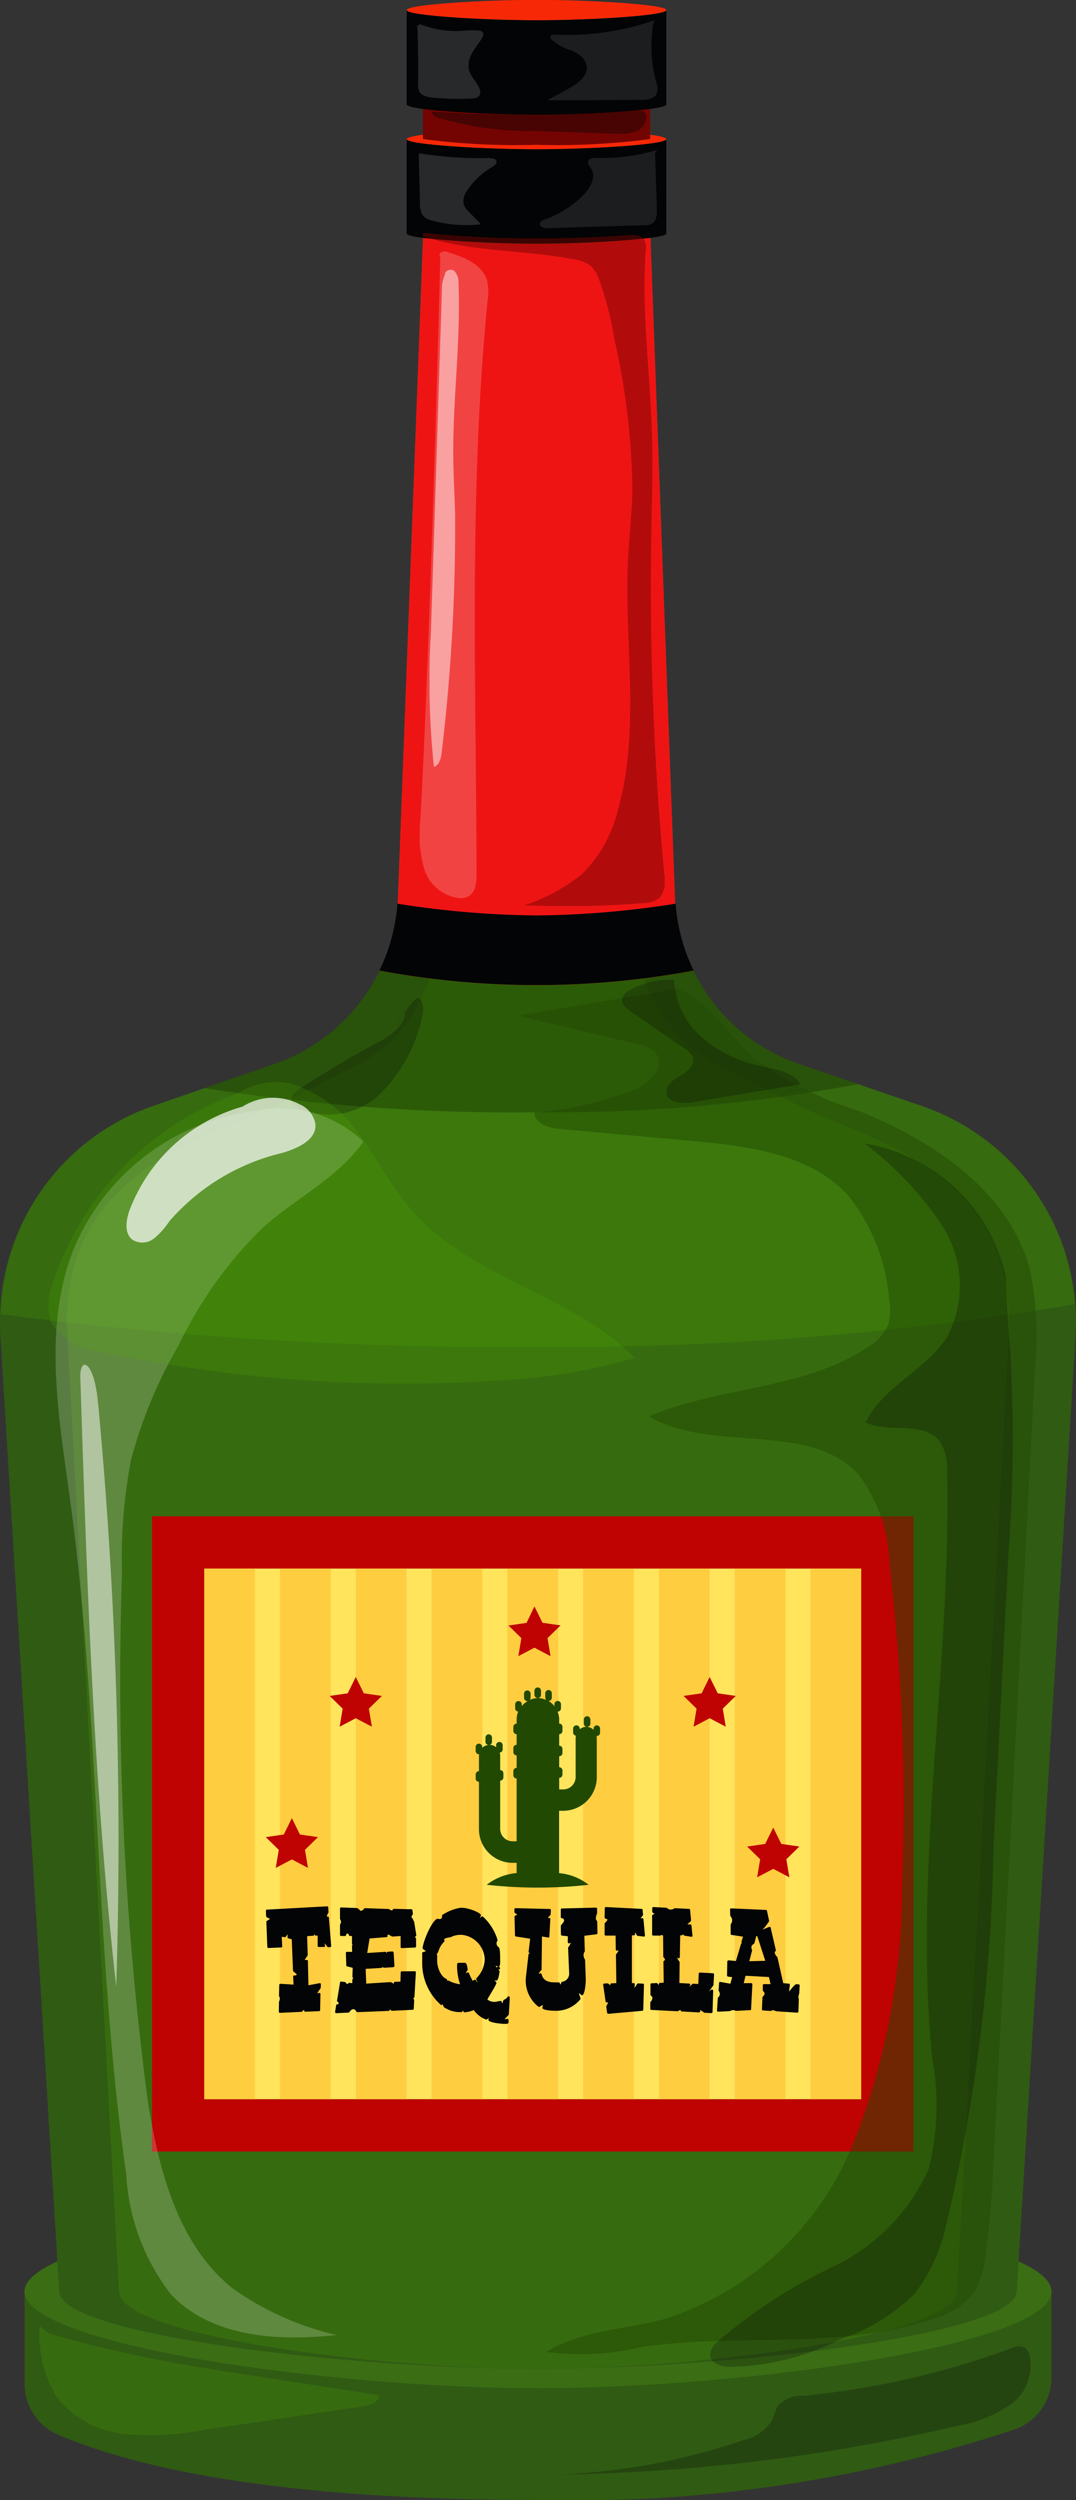 <svg xmlns="http://www.w3.org/2000/svg" xmlns:xlink="http://www.w3.org/1999/xlink" width="35.764" height="83.044" viewBox="0 0 35.764 83.044">
  <rect x="0" y="0" width="35.764" height="83.044" fill="#333333" stroke="none"/>
  <defs>
    <clipPath id="clip-path">
      <rect id="Rectangle_1181" data-name="Rectangle 1181" width="35.699" height="8.726" transform="translate(204.028 54.719)" fill="none"/>
    </clipPath>
    <clipPath id="clip-path-2">
      <rect id="Rectangle_1182" data-name="Rectangle 1182" width="21.733" height="4.713" transform="translate(210.795 50.944)" fill="none"/>
    </clipPath>
    <clipPath id="clip-path-3">
      <rect id="Rectangle_1185" data-name="Rectangle 1185" width="1.688" height="17.63" transform="translate(210.786 70.807)" fill="none"/>
    </clipPath>
    <clipPath id="clip-path-4">
      <rect id="Rectangle_1187" data-name="Rectangle 1187" width="1.688" height="17.63" transform="translate(213.305 70.807)" fill="none"/>
    </clipPath>
    <clipPath id="clip-path-5">
      <rect id="Rectangle_1189" data-name="Rectangle 1189" width="1.688" height="17.63" transform="translate(215.824 70.807)" fill="none"/>
    </clipPath>
    <clipPath id="clip-path-6">
      <rect id="Rectangle_1191" data-name="Rectangle 1191" width="1.687" height="17.63" transform="translate(218.343 70.807)" fill="none"/>
    </clipPath>
    <clipPath id="clip-path-7">
      <rect id="Rectangle_1193" data-name="Rectangle 1193" width="1.687" height="17.63" transform="translate(220.862 70.807)" fill="none"/>
    </clipPath>
    <clipPath id="clip-path-8">
      <rect id="Rectangle_1195" data-name="Rectangle 1195" width="1.687" height="17.63" transform="translate(223.381 70.807)" fill="none"/>
    </clipPath>
    <clipPath id="clip-path-9">
      <rect id="Rectangle_1197" data-name="Rectangle 1197" width="1.687" height="17.63" transform="translate(225.9 70.807)" fill="none"/>
    </clipPath>
    <clipPath id="clip-path-10">
      <rect id="Rectangle_1199" data-name="Rectangle 1199" width="1.687" height="17.63" transform="translate(228.419 70.807)" fill="none"/>
    </clipPath>
    <clipPath id="clip-path-11">
      <rect id="Rectangle_1201" data-name="Rectangle 1201" width="1.687" height="17.63" transform="translate(230.938 70.807)" fill="none"/>
    </clipPath>
    <clipPath id="clip-path-12">
      <rect id="Rectangle_1202" data-name="Rectangle 1202" width="7.172" height="0.771" transform="translate(218.311 22.38)" fill="none"/>
    </clipPath>
    <clipPath id="clip-path-13">
      <rect id="Rectangle_1203" data-name="Rectangle 1203" width="2.677" height="6.675" transform="translate(217.824 19.506)" fill="none"/>
    </clipPath>
    <clipPath id="clip-path-14">
      <rect id="Rectangle_1204" data-name="Rectangle 1204" width="3.909" height="6.905" transform="translate(221.944 19.379)" fill="none"/>
    </clipPath>
    <clipPath id="clip-path-15">
      <rect id="Rectangle_1205" data-name="Rectangle 1205" width="2.278" height="21.482" transform="translate(217.95 27.057)" fill="none"/>
    </clipPath>
    <clipPath id="clip-path-16">
      <rect id="Rectangle_1206" data-name="Rectangle 1206" width="0.976" height="16.518" transform="translate(218.276 27.664)" fill="none"/>
    </clipPath>
    <clipPath id="clip-path-17">
      <rect id="Rectangle_1207" data-name="Rectangle 1207" width="8.055" height="22.362" transform="translate(218.037 26.44)" fill="none"/>
    </clipPath>
    <clipPath id="clip-path-18">
      <rect id="Rectangle_1210" data-name="Rectangle 1210" width="4.389" height="3.89" transform="translate(213.679 51.848)" fill="none"/>
    </clipPath>
    <clipPath id="clip-path-19">
      <rect id="Rectangle_1208" data-name="Rectangle 1208" width="0.319" height="0.586" transform="translate(217.152 52.288)" fill="none"/>
    </clipPath>
    <clipPath id="clip-path-21">
      <rect id="Rectangle_1211" data-name="Rectangle 1211" width="10.233" height="40.821" transform="translate(205.842 55.527)" fill="none"/>
    </clipPath>
    <clipPath id="clip-path-22">
      <rect id="Rectangle_1212" data-name="Rectangle 1212" width="19.494" height="10.019" transform="translate(205.604 54.646)" fill="none"/>
    </clipPath>
    <clipPath id="clip-path-23">
      <rect id="Rectangle_1213" data-name="Rectangle 1213" width="17.251" height="45.383" transform="translate(221.195 51.546)" fill="none"/>
    </clipPath>
    <clipPath id="clip-path-24">
      <rect id="Rectangle_1217" data-name="Rectangle 1217" width="15.813" height="49.66" transform="translate(222.457 51.241)" fill="none"/>
    </clipPath>
    <clipPath id="clip-path-25">
      <rect id="Rectangle_1214" data-name="Rectangle 1214" width="5.931" height="4.103" transform="translate(224.673 51.241)" fill="none"/>
    </clipPath>
    <clipPath id="clip-path-26">
      <rect id="Rectangle_1215" data-name="Rectangle 1215" width="10.059" height="40.644" transform="translate(227.598 56.69)" fill="none"/>
    </clipPath>
    <clipPath id="clip-path-27">
      <rect id="Rectangle_1216" data-name="Rectangle 1216" width="15.813" height="4.386" transform="translate(222.457 96.516)" fill="none"/>
    </clipPath>
    <clipPath id="clip-path-28">
      <rect id="Rectangle_1218" data-name="Rectangle 1218" width="6.279" height="4.816" transform="translate(208.204 55.168)" fill="none"/>
    </clipPath>
    <clipPath id="clip-path-29">
      <rect id="Rectangle_1219" data-name="Rectangle 1219" width="1.298" height="20.661" transform="translate(206.666 64.038)" fill="none"/>
    </clipPath>
  </defs>
  <g id="_4" data-name="4" transform="translate(-203.999 -18.704)">
    <path id="Tracé_7236" data-name="Tracé 7236" d="M204.814,94.826v3.052a1.845,1.845,0,0,0,1.121,1.705c3.816,1.61,9.7,2.165,15.947,2.165a46.424,46.424,0,0,0,15.874-2.355,1.833,1.833,0,0,0,1.193-1.733V94.826Z" fill="#305b13"/>
    <path id="Tracé_7237" data-name="Tracé 7237" d="M221.832,18.7c-1.744,0-4.315.151-4.315.338s2.571.338,4.315.338,4.315-.151,4.315-.338-2.571-.338-4.315-.338" fill="#f72806"/>
    <path id="Tracé_7238" data-name="Tracé 7238" d="M221.881,91.618c-6.9,0-17.068,1.436-17.068,3.208s10.17,3.208,17.068,3.208,17.068-1.436,17.068-3.208-10.169-3.208-17.068-3.208" fill="#3b6d14"/>
    <path id="Tracé_7239" data-name="Tracé 7239" d="M239.749,63.076a7.573,7.573,0,0,0-5.106-7.632l-4.1-1.4a6.087,6.087,0,0,1-4.111-5.533l-.918-24.746a17.556,17.556,0,0,1-3.681.337,17.407,17.407,0,0,1-3.668-.337l-.939,24.761a6.088,6.088,0,0,1-4.1,5.523l-4.028,1.39a7.573,7.573,0,0,0-5.088,7.626l1.959,31.759h.009l0,.006c0,1.414,9.473,2.559,15.9,2.559s15.9-1.145,15.9-2.559l0-.006h.015Z" fill="#305b13"/>
    <path id="Tracé_7240" data-name="Tracé 7240" d="M221.832,22.989c-1.744,0-4.315.151-4.315.337s2.571.338,4.315.338,4.315-.151,4.315-.338-2.571-.337-4.315-.337" fill="#f72806"/>
    <path id="Tracé_7241" data-name="Tracé 7241" d="M221.832,21.74a23.7,23.7,0,0,1-3.775-.191v1.774a23.7,23.7,0,0,0,3.775.191,23.721,23.721,0,0,0,3.776-.191V21.549a23.721,23.721,0,0,1-3.776.191" fill="#740402"/>
    <path id="Tracé_7242" data-name="Tracé 7242" d="M221.832,23.664c-1.744,0-4.315-.151-4.315-.338V26.46c0,.186,2.571.337,4.315.337s4.315-.151,4.315-.337V23.326c0,.187-2.571.338-4.315.338" fill="#020405"/>
    <path id="Tracé_7243" data-name="Tracé 7243" d="M221.832,19.379c-1.744,0-4.315-.151-4.315-.337v3.133c0,.186,2.571.338,4.315.338s4.315-.152,4.315-.338V19.042c0,.186-2.571.337-4.315.337" fill="#020405"/>
    <path id="Tracé_7244" data-name="Tracé 7244" d="M237.529,63.076c.26-5.565-4.75-6.528-6.949-7.632l-2.794-1.4c-1.624-.816-2.742-2.717-2.8-5.234l-6.276.015c-.065,2.51-1.171,4.405-2.79,5.224l-2.745,1.39c-2.193,1.11-7.229,2.1-6.938,7.626l1.716,31.759h.008l0,.006c0,1.414,8.3,2.559,13.924,2.559S235.8,96.24,235.8,94.826l0-.006h.013Z" fill="#376b0f"/>
    <path id="Tracé_7245" data-name="Tracé 7245" d="M227.056,50.944a6.059,6.059,0,0,1-.623-2.437l-.813-21.9a34.888,34.888,0,0,1-3.789.195,35.065,35.065,0,0,1-3.773-.193l-.832,21.917a6.034,6.034,0,0,1-.618,2.422,28.492,28.492,0,0,0,10.448,0" fill="#ef1414"/>
    <path id="Tracé_7246" data-name="Tracé 7246" d="M221.832,49.113a31.03,31.03,0,0,1-4.624-.391,6.079,6.079,0,0,1-.6,2.222,28.492,28.492,0,0,0,10.448,0,6.084,6.084,0,0,1-.6-2.221,31.131,31.131,0,0,1-4.622.39" fill="#020405"/>
    <g id="Groupe_4654" data-name="Groupe 4654" opacity="0.2">
      <g id="Groupe_4653" data-name="Groupe 4653">
        <g id="Groupe_4652" data-name="Groupe 4652" clip-path="url(#clip-path)">
          <path id="Tracé_7247" data-name="Tracé 7247" d="M234.643,55.443l-2.115-.724a54.8,54.8,0,0,1-10.7.938,64.673,64.673,0,0,1-11.037-.807l-1.692.585a7.553,7.553,0,0,0-5.074,6.923,127.837,127.837,0,0,0,17.8,1.086,103.232,103.232,0,0,0,17.9-1.417,7.564,7.564,0,0,0-5.084-6.584" fill="#51aa02"/>
        </g>
      </g>
    </g>
    <g id="Groupe_4657" data-name="Groupe 4657" opacity="0.5">
      <g id="Groupe_4656" data-name="Groupe 4656">
        <g id="Groupe_4655" data-name="Groupe 4655" clip-path="url(#clip-path-2)">
          <path id="Tracé_7248" data-name="Tracé 7248" d="M231.515,54.372l-.971-.332a6.081,6.081,0,0,1-3.488-3.1,28.492,28.492,0,0,1-10.448,0h0a6.075,6.075,0,0,1-3.479,3.1l-1.16.4-1.175.4a64.775,64.775,0,0,0,11.037.807,54.882,54.882,0,0,0,10.7-.938Z" fill="#224c01"/>
        </g>
      </g>
    </g>
    <rect id="Rectangle_1183" data-name="Rectangle 1183" width="21.839" height="17.63" transform="translate(210.786 70.807)" fill="#ffe45c"/>
    <path id="Tracé_7249" data-name="Tracé 7249" d="M209.051,90.172h25.31v-21.1h-25.31Zm23.574-1.735H210.786V70.807h21.839Z" fill="#bf0202"/>
    <g id="Groupe_4660" data-name="Groupe 4660" opacity="0.5">
      <g id="Groupe_4659" data-name="Groupe 4659">
        <g id="Groupe_4658" data-name="Groupe 4658" clip-path="url(#clip-path-3)">
          <rect id="Rectangle_1184" data-name="Rectangle 1184" width="1.687" height="17.63" transform="translate(210.787 70.807)" fill="#ffb624"/>
        </g>
      </g>
    </g>
    <g id="Groupe_4663" data-name="Groupe 4663" opacity="0.5">
      <g id="Groupe_4662" data-name="Groupe 4662">
        <g id="Groupe_4661" data-name="Groupe 4661" clip-path="url(#clip-path-4)">
          <rect id="Rectangle_1186" data-name="Rectangle 1186" width="1.687" height="17.63" transform="translate(213.306 70.807)" fill="#ffb624"/>
        </g>
      </g>
    </g>
    <g id="Groupe_4666" data-name="Groupe 4666" opacity="0.5">
      <g id="Groupe_4665" data-name="Groupe 4665">
        <g id="Groupe_4664" data-name="Groupe 4664" clip-path="url(#clip-path-5)">
          <rect id="Rectangle_1188" data-name="Rectangle 1188" width="1.687" height="17.63" transform="translate(215.825 70.807)" fill="#ffb624"/>
        </g>
      </g>
    </g>
    <g id="Groupe_4669" data-name="Groupe 4669" opacity="0.5">
      <g id="Groupe_4668" data-name="Groupe 4668">
        <g id="Groupe_4667" data-name="Groupe 4667" clip-path="url(#clip-path-6)">
          <rect id="Rectangle_1190" data-name="Rectangle 1190" width="1.687" height="17.63" transform="translate(218.343 70.807)" fill="#ffb624"/>
        </g>
      </g>
    </g>
    <g id="Groupe_4672" data-name="Groupe 4672" opacity="0.5">
      <g id="Groupe_4671" data-name="Groupe 4671">
        <g id="Groupe_4670" data-name="Groupe 4670" clip-path="url(#clip-path-7)">
          <rect id="Rectangle_1192" data-name="Rectangle 1192" width="1.687" height="17.63" transform="translate(220.862 70.807)" fill="#ffb624"/>
        </g>
      </g>
    </g>
    <g id="Groupe_4675" data-name="Groupe 4675" opacity="0.5">
      <g id="Groupe_4674" data-name="Groupe 4674">
        <g id="Groupe_4673" data-name="Groupe 4673" clip-path="url(#clip-path-8)">
          <rect id="Rectangle_1194" data-name="Rectangle 1194" width="1.687" height="17.63" transform="translate(223.381 70.807)" fill="#ffb624"/>
        </g>
      </g>
    </g>
    <g id="Groupe_4678" data-name="Groupe 4678" opacity="0.5">
      <g id="Groupe_4677" data-name="Groupe 4677">
        <g id="Groupe_4676" data-name="Groupe 4676" clip-path="url(#clip-path-9)">
          <rect id="Rectangle_1196" data-name="Rectangle 1196" width="1.687" height="17.63" transform="translate(225.9 70.807)" fill="#ffb624"/>
        </g>
      </g>
    </g>
    <g id="Groupe_4681" data-name="Groupe 4681" opacity="0.5">
      <g id="Groupe_4680" data-name="Groupe 4680">
        <g id="Groupe_4679" data-name="Groupe 4679" clip-path="url(#clip-path-10)">
          <rect id="Rectangle_1198" data-name="Rectangle 1198" width="1.687" height="17.63" transform="translate(228.419 70.807)" fill="#ffb624"/>
        </g>
      </g>
    </g>
    <g id="Groupe_4684" data-name="Groupe 4684" opacity="0.5">
      <g id="Groupe_4683" data-name="Groupe 4683">
        <g id="Groupe_4682" data-name="Groupe 4682" clip-path="url(#clip-path-11)">
          <rect id="Rectangle_1200" data-name="Rectangle 1200" width="1.687" height="17.63" transform="translate(230.938 70.807)" fill="#ffb624"/>
        </g>
      </g>
    </g>
    <path id="Tracé_7250" data-name="Tracé 7250" d="M214.867,82.028c.027,0,.042.014.042.037l.009.166a.422.422,0,0,0-.06.139h.023a.03.03,0,0,1,.019,0c.018,0,.027.013.031.036l.075.931c0,.032-.015.046-.042.046H214.9c-.033,0-.066-.093-.112-.121,0,.024.015.051.015.079s-.015.037-.042.037l-.163,0a.036.036,0,0,1-.041-.041l0-.338L214.5,83c-.041,0-.036-.024-.051-.042-.027.028,0,.046-.041.046l-.2.014.019.629c0,.019-.07.1-.1.162h.027c.015,0,.024,0,.037,0,.029,0,.042.013.042.041l.018.8.371-.07a.037.037,0,0,1,.042.042l-.005.116c0,.014-.084.111-.112.18.019,0,.037-.014.066-.014s.037.014.037.042l-.01.523a.037.037,0,0,1-.042.041l-.449.018c-.027,0-.04-.013-.04-.041v-.023c-.037.014-.061.069-.093.069l-.708.033a.038.038,0,0,1-.042-.042l.006-.328a.27.27,0,0,0,.027-.1.185.185,0,0,0-.027-.089l.009-.365c0-.028.013-.041.046-.041l.429.027-.013-.263c0-.075.074-.01.11-.065h0a.017.017,0,0,1,.015,0c-.024-.051-.13-.1-.13-.134l-.042-1.045-.111-.028c-.019-.005-.028-.018-.028-.042v-.092l-.009.009v-.005c-.027.051-.06.093-.084.093l-.1-.019.015.315c0,.028-.015.042-.037.042l-.411.018c-.033,0-.047-.014-.047-.041l-.032-.824c0-.051.046-.032.119-.106-.06-.028-.128-.047-.128-.093l-.005-.171c0-.028.014-.041.042-.041Z" fill="#020405"/>
    <path id="Tracé_7251" data-name="Tracé 7251" d="M217.028,82.153c.005,0,.009.009.014.009l.014-.028a.037.037,0,0,1,.036-.023l.574.014a.037.037,0,0,1,.042.033l.014.106c0,.051-.047.088-.047.106a.107.107,0,0,0,.018.047l.02.013a.738.738,0,0,0,.051.107l.073.449c0,.013-.014.037-.023.037l-.023.027.023.023a.044.044,0,0,1,.014.028v.255a.037.037,0,0,1-.042.041l-.429.019a.037.037,0,0,1-.042-.042v-.36l-.259.018c-.052,0-.112-.065-.163-.065h-.013v.042c0,.028-.014.041-.037.041l-.56.046-.079.482.6-.038c.028,0,.042.015.042.047l.014-.028a.035.035,0,0,1,.032-.023l.144-.009c.018,0,.046.013.046.037l.028.439c0,.019-.019.047-.037.047l-.3.018a.124.124,0,0,1-.061-.023l-.009.009a.024.024,0,0,1-.027.019l-.523.032.019.49.818-.051c.024.019.07.037.1.06l0-.009a.03.03,0,0,1,0-.018c0-.024.013-.037.042-.042l.176-.005.009-.3a.037.037,0,0,1,.042-.042l.42-.005c.028,0,.042.015.042.047l-.046.809a.411.411,0,0,0-.038.065l.015.009a.053.053,0,0,1,.014.033l-.014.277c0,.028-.015.042-.037.042l-.685.033a.041.041,0,0,1-.033-.015l-.036-.032-.01.028a.036.036,0,0,1-.036.023l-1.032.041c-.055,0-.061-.1-.134-.1-.1,0-.126.115-.166.115l-.4.019c-.028,0-.046-.014-.046-.042l.036-.217a.038.038,0,0,1,.041-.037.031.031,0,0,1,.02.005c.013-.005.018-.024.018-.051s-.051-.038-.051-.07l.1-.606a.034.034,0,0,1,.037-.032l.12.014c.037,0,.037.064.088.064.028,0,.028-.036.069-.036l.092.013.005-.125a.047.047,0,0,1,.024-.036l.013-.01c-.018-.018-.037-.009-.037-.041l.01-.3-.181-.046a.037.037,0,0,1-.032-.042l-.014-.4a.038.038,0,0,1,.042-.042l.166,0-.005-.19a.042.042,0,0,1,.033-.041c-.024,0-.033-.014-.033-.046l0-.25h-.06c-.066,0-.028-.079-.093-.079-.019,0-.028,0-.032.019v0c-.023.051-.014.06-.051.06l-.12,0c-.028,0-.042-.013-.042-.041v-.342a.133.133,0,0,0,.033-.088.131.131,0,0,0-.033-.088l0-.347c0-.028.013-.042.041-.042l.522.019a.274.274,0,0,1,.112.092H216c.024,0,.046-.018.079-.041l.009-.01a.044.044,0,0,1,.046-.036l.782.027c.014,0,.023.009.036.023h.006a.19.19,0,0,0,.069.028" fill="#020405"/>
    <path id="Tracé_7252" data-name="Tracé 7252" d="M220.623,84.082a.042.042,0,0,1-.042.042.036.036,0,0,1-.022,0,.176.176,0,0,1,.046.06c-.013.088-.042.31-.106.31a.419.419,0,0,1-.07-.009c.032.027.07.065.07.083v.018c-.07.162-.3.514-.3.537a.373.373,0,0,0,.24.079.353.353,0,0,0,.088-.014l.111-.019c.037,0,.037.051.061.079.013-.023.013-.064.027-.088l.024-.032c.1-.024.115-.111.148-.111a.046.046,0,0,1,.046.042l-.033.569-.148.157a.408.408,0,0,1,.106-.019c.019,0,.033.019.033.046v.074c0,.051-.093.047-.148.047.014,0-.523-.024-.523-.139l.015-.065c-.024.023-.061.06-.075.06s-.014,0-.018,0a.889.889,0,0,1-.408-.315.97.97,0,0,1-.3.074.048.048,0,0,1-.036-.019l-.037-.046V85.5c0,.027-.013.041-.042.041H219.3a.891.891,0,0,1-.481-.125h0c-.1-.042-.079-.087-.106-.134l-.011.009a.041.041,0,0,1-.031.014.032.032,0,0,1-.024-.009,1.848,1.848,0,0,1-.615-1.346c0-.042,0-.1,0-.153v-.212a.038.038,0,0,1,.023-.038l.019,0a.528.528,0,0,0,.088-.037c-.051-.019-.117-.06-.117-.107.066-.37.362-.962.5-.962.02,0,.042.01.071.01a.08.08,0,0,0,.077-.07v-.042a.037.037,0,0,1,.024-.036l.033-.019h0l.065-.037a1.48,1.48,0,0,1,.49-.171h.046c.213,0,.634.162.634.25a.808.808,0,0,1-.041.092l.059-.046a.034.034,0,0,1,.023-.009.058.058,0,0,1,.028.009,1.736,1.736,0,0,1,.477.754v.019c.005,0,.005.009.005.018s-.033.041-.033.092a.16.16,0,0,0,.075.135c.045.032.045.3.045.416,0,.07.01.222-.051.222a.04.04,0,0,1,.037.041Zm-1.767.4a.039.039,0,0,1-.005.023l.005,0a.044.044,0,0,1,.028-.014c.009,0,.014,0,.018,0a1.094,1.094,0,0,0,.389.125,1.926,1.926,0,0,1-.1-.578v-.051c0-.037.005-.083.047-.083l.222,0c.045,0,.083.153.083.227,0,.019-.047.074-.065.12a.239.239,0,0,1,.074-.028.038.038,0,0,1,.032.028v-.009a1.51,1.51,0,0,0,.13.263l.047-.032a.072.072,0,0,1,.027-.009c.037,0,.046.06.084.111-.014-.032-.014-.056-.029-.088h0l-.014-.042,0-.009a.034.034,0,0,1,.013-.028l.033-.036a.918.918,0,0,0,.236-.579.85.85,0,0,0-.764-.819h-.036a.73.73,0,0,0-.315.07l-.027.014a.5.5,0,0,0-.209.055l.014.056a.033.033,0,0,1-.009.027l-.014.019a.685.685,0,0,0-.162.259l-.042.1-.041.06.009,0a.047.047,0,0,1,.019.033c0,.018-.005.032-.005.051v.12c0,.24.139.546.31.6a.037.037,0,0,1,.018.033m1.679-.389-.009-.014a.032.032,0,0,1-.005-.018.05.05,0,0,1,.029-.041h-.084l0,0Z" fill="#020405"/>
    <path id="Tracé_7253" data-name="Tracé 7253" d="M222.873,83.023,222.679,83a.039.039,0,0,1-.036-.041l-.005-.283c.014-.042.111-.116.111-.185a.068.068,0,0,0-.033-.05l.014,0c-.037-.028-.092,0-.092-.06v-.241a.036.036,0,0,1,.041-.041l1.124-.028a.037.037,0,0,1,.042.041v.153a.181.181,0,0,0-.014.037v0a.391.391,0,0,0-.028.133c0,.051.046.07.046.1l.009.379a.041.041,0,0,1-.036.042l-.4.05.015.519a.2.2,0,0,0-.042.124.282.282,0,0,0,.051.153l.023.652c0,.162-.036.528-.125.528a.044.044,0,0,1-.032-.015l-.065-.06v.019c0,.056.046.115.046.18,0,0,0,.014-.009.014a1.035,1.035,0,0,1-.879.375c-.11,0-.379-.023-.379-.093l.019-.083h-.024c-.033,0-.079.051-.1.051a.035.035,0,0,1-.029-.01,1.1,1.1,0,0,1-.411-.994l.084-.735a.035.035,0,0,1,.018-.033l.037-.023h-.014a.034.034,0,0,1-.037-.037l.051-.434-.472-.074a.037.037,0,0,1-.032-.042l-.015-.616c0-.032.057-.055.093-.064l-.014-.014c-.018-.019-.083-.042-.083-.079V82.13a.037.037,0,0,1,.042-.041l1.128.027c.029,0,.042.014.042.046l-.009.14c0,.013-.014.023-.019.027l-.073.079c.027.018.088-.014.082.051l-.032.569c0,.027-.013.037-.037.037l-.208-.037L222,84.138a.556.556,0,0,0-.1.13l.06-.015a.041.041,0,0,1,.042.033c.041.18.185.268.43.268h.041a.164.164,0,0,0,.046,0c.024,0,.037,0,.051,0s.024.01.037.023l.014.046h.01c.027-.059.018-.059.045-.088a.271.271,0,0,0,.241-.277l-.036-.865a.413.413,0,0,0,.091-.167.1.1,0,0,1-.06.033.042.042,0,0,1-.041-.042Z" fill="#020405"/>
    <path id="Tracé_7254" data-name="Tracé 7254" d="M224.206,84.587a.535.535,0,0,0,.093.069l0,0c-.009,0-.013-.013-.013-.027v0c0-.027.013-.042.037-.042l.162-.009-.014-.953a.461.461,0,0,0,.091-.134.234.234,0,0,1-.059.009c-.027,0-.037-.018-.037-.041L224.46,83l-.323,0c-.028,0-.042-.013-.042-.041v-.352c0-.023.08-.092.1-.139-.037-.027-.1-.027-.1-.074l.005-.3c0-.028.013-.042.046-.042l1.175.06a.034.034,0,0,1,.037.037l.014.157c0,.028-.07.1-.083.121a.581.581,0,0,1,.059-.005c.02,0,.033.009.038.037l.05.536c0,.028-.013.038-.037.038l-.2-.023c-.041,0-.06-.084-.092-.121v.06a.037.037,0,0,1-.041.042l-.065,0v1.586l.061,0c.022,0,.036.015.036.047a.886.886,0,0,0-.009.111c.041-.051.088-.148.119-.148l.159.009c.022,0,.036.014.036.042l-.023.818c0,.028-.013.042-.037.042l-1.119.1a.044.044,0,0,1-.046-.037l-.028-.194c0-.042.055-.106.064-.148,0,0-.036,0-.055,0s-.027-.009-.032-.036l-.079-.546c0-.033.018-.046.042-.046Z" fill="#020405"/>
    <path id="Tracé_7255" data-name="Tracé 7255" d="M226.145,82.075c.052.014.056.06.148.06a.224.224,0,0,0,.13-.046l.477.023a.034.034,0,0,1,.036.037l.033.342a.05.05,0,0,1-.018.037l-.107.1h.092a.023.023,0,0,1,.015,0c.018,0,.027.018.031.042l.033.332c0,.028-.014.038-.037.038L226.737,83l-.045-.051c0,.028-.015.042-.037.042l-.047,0-.013.722a.045.045,0,0,1-.042.041.074.074,0,0,1-.055-.032.6.6,0,0,0,.091.153l-.009.7.324.019c.023,0,.038.009.038.032,0,0-.011.056-.024.065l.009,0,.084-.083a.035.035,0,0,1,.028-.01l.17.01.014-.338c0-.028.014-.042.046-.042l.422.023a.038.038,0,0,1,.042.042l-.02.356-.119.162a.085.085,0,0,0-.024.037v0c.019-.009.061-.055.092-.055a.045.045,0,0,1,.042.046l-.022.694c0,.028-.015.042-.047.042l-.231-.014a.459.459,0,0,0-.144-.088c0,.005.014.024.014.037a.05.05,0,0,1-.051.042l-.564-.032a.04.04,0,0,1-.037-.042v-.009a.222.222,0,0,0-.093.045l-.879-.045c-.023,0-.036-.014-.036-.042l0-.218a.217.217,0,0,0,.069-.129.077.077,0,0,0-.018-.06l-.037-.033a.058.058,0,0,1-.009-.027l0-.334a.037.037,0,0,1,.042-.041l.157-.009c.033,0,.069.046.079.088v-.047c0-.018.014-.046.037-.046l.125-.009-.009-.689c0-.038.032-.028.046-.065v0l.009-.009c-.009-.037-.06-.069-.06-.11L226.039,83a.034.034,0,0,1-.036-.027.214.214,0,0,0-.051.027l-.236,0a.037.037,0,0,1-.042-.042v-.615a.032.032,0,0,1,.027-.037l.061-.037c-.028,0-.084-.033-.084-.065v-.11c0-.029.014-.042.047-.042Z" fill="#020405"/>
    <path id="Tracé_7256" data-name="Tracé 7256" d="M229.787,83.485v.009a.045.045,0,0,1-.037.042v.014c0,.1.093.157.093.185l.189.846.18.015c.029,0,.038.009.038.032,0,.078-.019.162-.024.231.056-.065.194-.245.236-.245l.079.005c.023,0,.037.013.037.041l-.014.268a.334.334,0,0,0-.027.112c0,.023.009.046.013.078l-.013.4c0,.028-.015.042-.047.042l-.7-.047a.184.184,0,0,0-.1-.032.141.141,0,0,0-.07.023l-.258-.018c-.024,0-.038-.015-.038-.042l.018-.393c0-.033.07-.056.07-.125,0-.051-.059-.07-.059-.121l0-.157c0-.023.014-.036.042-.036l.217,0-.055-.236-.778-.042-.06.245h.245c.028,0,.042.015.042.047l-.042.814a.034.034,0,0,1-.037.037l-.467.023a.226.226,0,0,0-.088-.023.228.228,0,0,0-.115.032l-.38.019c-.032,0-.046-.014-.046-.046l.027-.417a.165.165,0,0,0,.066-.125.186.186,0,0,0-.042-.111l.018-.254c0-.028.019-.037.037-.037l.338.06.06-.217-.134-.018a.042.042,0,0,1-.037-.042l.009-.459a.045.045,0,0,1,.042-.041l.245.023.171-.574a.043.043,0,0,1,.028-.013l-.019-.042.055-.18-.373-.056c-.024-.005-.038-.014-.038-.037l0-.315a.226.226,0,0,0,.05-.143c0-.078-.064-.129-.064-.162l-.005-.185c0-.028.014-.041.042-.041l1.143.051a.038.038,0,0,1,.042.032l.073.338a1.94,1.94,0,0,1-.223.291,2.079,2.079,0,0,1,.236-.1c.02,0,.033.014.038.037Zm-.883.366.531-.014-.263-.814-.038-.005-.055.218c-.014.06-.106.055-.106.157a.36.36,0,0,0,.023.092V83.5Z" fill="#020405"/>
    <path id="Tracé_7257" data-name="Tracé 7257" d="M221.872,75.11a.109.109,0,0,0,.109-.109v-.135a.109.109,0,0,0-.218,0V75a.109.109,0,0,0,.109.109" fill="#214902"/>
    <path id="Tracé_7258" data-name="Tracé 7258" d="M223.513,76.067a.109.109,0,0,0,.109-.109v-.135a.109.109,0,1,0-.218,0v.135a.109.109,0,0,0,.109.109" fill="#214902"/>
    <path id="Tracé_7259" data-name="Tracé 7259" d="M223.838,76.016a.109.109,0,0,0-.109.109v.041a.35.35,0,0,0-.244-.1.343.343,0,0,0-.218.082v-.024a.109.109,0,1,0-.218,0v.135a.106.106,0,0,0,.094.1.338.338,0,0,0-.011.057v1.314a.414.414,0,0,1-.414.415h-.133V77.76a.109.109,0,0,0,.109-.109v-.135a.109.109,0,0,0-.109-.109v-.365a.108.108,0,0,0,.109-.108V76.8a.109.109,0,0,0-.109-.109V76.31a.109.109,0,0,0,.109-.109v-.135a.109.109,0,0,0-.109-.109v-.141a.674.674,0,0,0-.049-.242l0-.015,0,0a.109.109,0,0,0,.109-.109v-.135a.109.109,0,1,0-.218,0v.067c-.01-.012-.019-.026-.029-.038s-.034-.034-.053-.051a.687.687,0,0,0-.114-.087.109.109,0,0,0,.109-.109v-.135a.109.109,0,1,0-.217,0V75.1a.106.106,0,0,0,.027.066c-.011,0-.025,0-.036-.008a.614.614,0,0,0-.471,0c-.011.005-.025,0-.036.008a.107.107,0,0,0,.028-.066v-.135a.109.109,0,0,0-.218,0V75.1a.109.109,0,0,0,.109.109v.01a.681.681,0,0,0-.185.157v-.058a.109.109,0,1,0-.218,0v.135a.107.107,0,0,0,.1.106.691.691,0,0,0-.052.258v.141a.109.109,0,0,0-.109.109V76.2a.109.109,0,0,0,.109.109v.353a.108.108,0,0,0-.109.108v.136a.108.108,0,0,0,.109.108v.415a.109.109,0,0,0-.109.109v.135a.109.109,0,0,0,.109.109v2.085h-.132a.415.415,0,0,1-.383-.253.433.433,0,0,1-.032-.162v-1.6a.107.107,0,0,0,.107-.108V77.61a.107.107,0,0,0-.107-.108V77.01a.369.369,0,0,0-.017-.089.107.107,0,0,0,.1-.1v-.135a.109.109,0,1,0-.217,0v.058a.348.348,0,0,0-.219-.082.28.28,0,0,0-.028.006.109.109,0,0,0,.109-.109v-.136a.108.108,0,0,0-.217,0v.136a.108.108,0,0,0,.108.109.345.345,0,0,0-.216.094v-.029a.109.109,0,0,0-.218,0v.135a.109.109,0,0,0,.109.109l.009,0a.285.285,0,0,0-.009.042v.52a.109.109,0,0,0-.109.109v.136a.108.108,0,0,0,.109.108v1.57a1.121,1.121,0,0,0,1.121,1.121h.132v.34a1.887,1.887,0,0,0-.994.389,15.352,15.352,0,0,0,3.388,0,1.87,1.87,0,0,0-.983-.387V78.854h.133a1.12,1.12,0,0,0,1.12-1.12V76.42a.346.346,0,0,0-.011-.056s.007.005.011.005a.109.109,0,0,0,.109-.109v-.135a.109.109,0,0,0-.109-.109" fill="#214902"/>
    <path id="Tracé_7260" data-name="Tracé 7260" d="M221.763,72.067l.268.542.6.087-.433.422.1.6-.535-.282-.535.282.1-.6L220.9,72.7l.6-.087Z" fill="#bf0202"/>
    <path id="Tracé_7261" data-name="Tracé 7261" d="M215.824,74.41l.268.542.6.087-.433.422.1.6-.535-.282-.535.282.1-.6-.433-.422.6-.087Z" fill="#bf0202"/>
    <path id="Tracé_7262" data-name="Tracé 7262" d="M213.7,79.1l.268.542.6.087-.433.422.1.6-.535-.282-.535.282.1-.6-.433-.422.6-.087Z" fill="#bf0202"/>
    <path id="Tracé_7263" data-name="Tracé 7263" d="M229.7,79.413l.268.542.6.087-.433.422.1.6-.535-.282-.535.282.1-.6-.433-.422.6-.087Z" fill="#bf0202"/>
    <g id="Groupe_4687" data-name="Groupe 4687" opacity="0.4">
      <g id="Groupe_4686" data-name="Groupe 4686">
        <g id="Groupe_4685" data-name="Groupe 4685" clip-path="url(#clip-path-12)">
          <path id="Tracé_7264" data-name="Tracé 7264" d="M225.425,22.435a.3.3,0,0,0-.242-.052,49.874,49.874,0,0,1-6.872.024l.134.175a10.717,10.717,0,0,0,3.327.473l2.71.092a1.54,1.54,0,0,0,.656-.074.521.521,0,0,0,.341-.516.21.21,0,0,0-.054-.122" fill="#020405"/>
        </g>
      </g>
    </g>
    <path id="Tracé_7265" data-name="Tracé 7265" d="M227.587,74.41l.268.542.6.087-.433.422.1.6-.535-.282-.535.282.1-.6-.433-.422.6-.087Z" fill="#bf0202"/>
    <g id="Groupe_4690" data-name="Groupe 4690" opacity="0.15">
      <g id="Groupe_4689" data-name="Groupe 4689">
        <g id="Groupe_4688" data-name="Groupe 4688" clip-path="url(#clip-path-13)">
          <path id="Tracé_7266" data-name="Tracé 7266" d="M217.835,19.586l.011-.009s0-.015-.007-.017-.021.035,0,.026" fill="#fff"/>
          <path id="Tracé_7267" data-name="Tracé 7267" d="M219.657,21.98c.108,0,.234-.022.284-.117a.248.248,0,0,0,0-.2c-.079-.227-.289-.394-.353-.625a.788.788,0,0,1,.1-.563c.091-.172.218-.323.323-.487.044-.069.082-.166.025-.224a.17.17,0,0,0-.1-.042,3.085,3.085,0,0,0-.615.01,3.262,3.262,0,0,1-1.364-.227l-.1.069c.006.011.014.018.014.029q.038.943.024,1.887a.53.53,0,0,0,.034.241c.076.16.281.2.457.217a9.445,9.445,0,0,0,1.281.03" fill="#fff"/>
          <path id="Tracé_7268" data-name="Tracé 7268" d="M220.269,23.954a12.578,12.578,0,0,1-2.342-.159l-.008.13c.013.514.026,1.03.039,1.545a.636.636,0,0,0,.108.41.592.592,0,0,0,.3.153,4.323,4.323,0,0,0,1.621.12l-.391-.4a.663.663,0,0,1-.187-.272.59.59,0,0,1,.13-.466,2.486,2.486,0,0,1,.815-.762c.074-.043.164-.107.146-.191s-.139-.106-.23-.1" fill="#fff"/>
        </g>
      </g>
    </g>
    <g id="Groupe_4693" data-name="Groupe 4693" opacity="0.1">
      <g id="Groupe_4692" data-name="Groupe 4692">
        <g id="Groupe_4691" data-name="Groupe 4691" clip-path="url(#clip-path-14)">
          <path id="Tracé_7269" data-name="Tracé 7269" d="M222.9,21.646l-.715.391,3.127-.016c.191,0,.421-.023.509-.193a.57.57,0,0,0-.013-.406,4.59,4.59,0,0,1-.1-1.909l.041-.135a8.831,8.831,0,0,1-3.333.475c-.051,0-.115.018-.125.068a.107.107,0,0,0,.035.089,1.65,1.65,0,0,0,.66.369c.235.1.479.267.512.52.043.337-.3.584-.6.747" fill="#fff"/>
          <path id="Tracé_7270" data-name="Tracé 7270" d="M225.851,23.683a6.474,6.474,0,0,1-2.038.267c-.1,0-.233.01-.264.107s.051.171.1.25c.173.281-.03.642-.262.877a3.359,3.359,0,0,1-1.273.807c-.074.026-.161.064-.17.142-.012.114.147.155.262.151l3.221-.1a.509.509,0,0,0,.239-.047c.157-.091.17-.308.165-.488q-.03-.935-.059-1.869Z" fill="#fff"/>
        </g>
      </g>
    </g>
    <g id="Groupe_4696" data-name="Groupe 4696" opacity="0.2">
      <g id="Groupe_4695" data-name="Groupe 4695">
        <g id="Groupe_4694" data-name="Groupe 4694" clip-path="url(#clip-path-15)">
          <path id="Tracé_7271" data-name="Tracé 7271" d="M220.183,28.007c-.162-.522-.754-.755-1.274-.92a.336.336,0,0,0-.22-.017c-.069.027-.11.13-.054.179,0,0-.318,12.416-.663,18.686a4.133,4.133,0,0,0,.125,1.623,1.392,1.392,0,0,0,1.188.981.575.575,0,0,0,.284-.06c.24-.134.27-.462.269-.737-.014-6.356-.257-12.729.367-19.054a1.714,1.714,0,0,0-.022-.681" fill="#fff"/>
        </g>
      </g>
    </g>
    <g id="Groupe_4699" data-name="Groupe 4699" opacity="0.5">
      <g id="Groupe_4698" data-name="Groupe 4698">
        <g id="Groupe_4697" data-name="Groupe 4697" clip-path="url(#clip-path-16)">
          <path id="Tracé_7272" data-name="Tracé 7272" d="M219.238,28.113a.529.529,0,0,0-.143-.413c-.119-.092-.351.007-.3.15l.005-.045a1.073,1.073,0,0,0-.113.539q-.183,5.679-.365,11.358a27.232,27.232,0,0,0,.1,4.48c.194-.075.243-.322.263-.529a62.787,62.787,0,0,0,.44-7.918c-.018-.616-.054-1.232-.06-1.849-.019-1.925.253-3.849.174-5.773" fill="#fff"/>
        </g>
      </g>
    </g>
    <g id="Groupe_4702" data-name="Groupe 4702" opacity="0.5">
      <g id="Groupe_4701" data-name="Groupe 4701">
        <g id="Groupe_4700" data-name="Groupe 4700" clip-path="url(#clip-path-17)">
          <path id="Tracé_7273" data-name="Tracé 7273" d="M226.078,47.747a103.058,103.058,0,0,1-.429-11.387c.018-1.05.053-2.1.024-3.151-.056-2.069-.357-4.136-.21-6.2a.582.582,0,0,0-.035-.311c-.1-.191-.366-.2-.581-.183a39.957,39.957,0,0,1-6.787-.075l-.024.107c1.616.537,3.368.449,5.04.772a1.18,1.18,0,0,1,.552.215,1.135,1.135,0,0,1,.283.456,11,11,0,0,1,.508,1.978,23.947,23.947,0,0,1,.6,5.022c-.017.761-.107,1.518-.145,2.279-.136,2.76.413,5.59-.315,8.256a4.537,4.537,0,0,1-1.2,2.2,6.051,6.051,0,0,1-1.927,1.048,30.957,30.957,0,0,0,3.924-.067.9.9,0,0,0,.57-.183.931.931,0,0,0,.159-.772" fill="#740402"/>
        </g>
      </g>
    </g>
    <g id="Groupe_4711" data-name="Groupe 4711" opacity="0.5">
      <g id="Groupe_4710" data-name="Groupe 4710">
        <g id="Groupe_4709" data-name="Groupe 4709" clip-path="url(#clip-path-18)">
          <g id="Groupe_4705" data-name="Groupe 4705" opacity="0.5">
            <g id="Groupe_4704" data-name="Groupe 4704">
              <g id="Groupe_4703" data-name="Groupe 4703" clip-path="url(#clip-path-19)">
                <path id="Tracé_7274" data-name="Tracé 7274" d="M217.152,52.874a3.155,3.155,0,0,1,.314-.562c0-.009.006-.016,0-.024Z" fill="#020405"/>
              </g>
            </g>
          </g>
          <g id="Groupe_4708" data-name="Groupe 4708" opacity="0.5">
            <g id="Groupe_4707" data-name="Groupe 4707">
              <g id="Groupe_4706" data-name="Groupe 4706" clip-path="url(#clip-path-18)">
                <path id="Tracé_7275" data-name="Tracé 7275" d="M217.855,51.848a3.2,3.2,0,0,0-.39.463c0,.481-.495.8-.924,1.03q-1.327.708-2.587,1.534c-.159.1-.339.283-.253.453a.364.364,0,0,0,.142.133,2.424,2.424,0,0,0,2.757-.389,5.121,5.121,0,0,0,1.427-2.566c.069-.244.074-.594-.172-.658" fill="#020405"/>
              </g>
            </g>
          </g>
        </g>
      </g>
    </g>
    <g id="Groupe_4714" data-name="Groupe 4714" opacity="0.2">
      <g id="Groupe_4713" data-name="Groupe 4713">
        <g id="Groupe_4712" data-name="Groupe 4712" clip-path="url(#clip-path-21)">
          <path id="Tracé_7276" data-name="Tracé 7276" d="M208.341,67.248a15.447,15.447,0,0,1,1.6-3.864,13.8,13.8,0,0,1,2.8-3.907c1.1-.976,2.494-1.651,3.338-2.854a4.043,4.043,0,0,0-3.643-1.009,7.527,7.527,0,0,0-6.008,4.635c-1.011,2.6-.476,5.507-.1,8.272,1.019,7.429.807,14.989,1.868,22.412a7.109,7.109,0,0,0,1.487,3.985c1.346,1.426,3.557,1.566,5.506,1.349a9.679,9.679,0,0,1-3.462-1.552c-1.815-1.454-2.443-3.909-2.812-6.2a106.648,106.648,0,0,1-.861-17.558,17.443,17.443,0,0,1,.288-3.7" fill="#fff"/>
        </g>
      </g>
    </g>
    <g id="Groupe_4717" data-name="Groupe 4717" opacity="0.2">
      <g id="Groupe_4716" data-name="Groupe 4716">
        <g id="Groupe_4715" data-name="Groupe 4715" clip-path="url(#clip-path-22)">
          <path id="Tracé_7277" data-name="Tracé 7277" d="M217.726,58.951c-.663-.75-1.129-1.652-1.718-2.462a4.274,4.274,0,0,0-2.335-1.787,2.309,2.309,0,0,0-1.774.326,10.008,10.008,0,0,0-6.135,6.265,1.946,1.946,0,0,0-.063,1.344,2.128,2.128,0,0,0,1.636.964,48.092,48.092,0,0,0,13.12.966,19.332,19.332,0,0,0,4.64-.757c-2.08-2.1-5.41-2.642-7.371-4.859" fill="#51aa02"/>
        </g>
      </g>
    </g>
    <g id="Groupe_4720" data-name="Groupe 4720" opacity="0.5">
      <g id="Groupe_4719" data-name="Groupe 4719">
        <g id="Groupe_4718" data-name="Groupe 4718" clip-path="url(#clip-path-23)">
          <path id="Tracé_7278" data-name="Tracé 7278" d="M238.231,60.881c-.684-2.587-3.183-4.267-5.665-5.267a11.547,11.547,0,0,1-3.495-1.768c-.869-.768-1.5-1.887-2.57-2.3l-5.306.893,4,.955a1,1,0,0,1,.61.31c.345.473-.3,1.043-.845,1.246a12.275,12.275,0,0,1-3.193.711c0,.369.475.51.841.544l4.411.4c1.86.169,3.9.424,5.163,1.8a6.282,6.282,0,0,1,1.361,3.384,1.874,1.874,0,0,1-.029.936,1.685,1.685,0,0,1-.7.748c-2.124,1.4-4.907,1.286-7.25,2.28,2.135,1.245,5.341.119,6.992,1.957a5.208,5.208,0,0,1,1.008,2.953,68.8,68.8,0,0,1,.417,10.652,23.188,23.188,0,0,1-1.63,8.607,10.078,10.078,0,0,1-6.241,5.808c-1.328.357-2.785.374-3.952,1.1a8.8,8.8,0,0,0,3.2-.171c3.213-.454,6.584.115,9.656-.926a2.6,2.6,0,0,0,1.317-.821,2.716,2.716,0,0,0,.41-1.189,28.416,28.416,0,0,0,.27-3.058q.695-13.25,1.387-26.5a10.648,10.648,0,0,0-.168-3.283" fill="#214902"/>
        </g>
      </g>
    </g>
    <g id="Groupe_4732" data-name="Groupe 4732" opacity="0.5">
      <g id="Groupe_4731" data-name="Groupe 4731">
        <g id="Groupe_4730" data-name="Groupe 4730" clip-path="url(#clip-path-24)">
          <g id="Groupe_4723" data-name="Groupe 4723" opacity="0.5">
            <g id="Groupe_4722" data-name="Groupe 4722">
              <g id="Groupe_4721" data-name="Groupe 4721" clip-path="url(#clip-path-25)">
                <path id="Tracé_7279" data-name="Tracé 7279" d="M224.975,52.31l1.8,1.244a.6.6,0,0,1,.25.263c.089.251-.172.481-.4.61s-.51.317-.473.58c.047.337.517.372.853.315l3.6-.6c-.258-.415-.809-.5-1.286-.6a4.32,4.32,0,0,1-1.976-.943,2.7,2.7,0,0,1-.939-1.926,2.758,2.758,0,0,0-1.463.335.464.464,0,0,0-.264.289c-.032.185.143.335.3.442" fill="#020405"/>
              </g>
            </g>
          </g>
          <g id="Groupe_4726" data-name="Groupe 4726" opacity="0.5">
            <g id="Groupe_4725" data-name="Groupe 4725">
              <g id="Groupe_4724" data-name="Groupe 4724" clip-path="url(#clip-path-26)">
                <path id="Tracé_7280" data-name="Tracé 7280" d="M231.7,93.992a17.449,17.449,0,0,0-3.867,2.511.584.584,0,0,0-.226.462c.038.248.345.342.6.359a8.374,8.374,0,0,0,3.742-.925,6.342,6.342,0,0,0,2.446-1.5,5.71,5.71,0,0,0,1.049-2.266,57.733,57.733,0,0,0,1.575-12.571q.252-4.923.505-9.846a50.878,50.878,0,0,0,.053-6.6c-.1-1.235-.149-2.528-.149-2.528a5.756,5.756,0,0,0-4.7-4.4,10.813,10.813,0,0,1,2.6,2.75,3.663,3.663,0,0,1,.182,3.621c-.688,1.147-2.162,1.687-2.737,2.894.783.376,1.924-.064,2.456.622a1.7,1.7,0,0,1,.249,1.026c.141,6.481-1.12,12.97-.5,19.424a8.769,8.769,0,0,1-.109,3.724,6.582,6.582,0,0,1-3.161,3.241" fill="#020405"/>
              </g>
            </g>
          </g>
          <g id="Groupe_4729" data-name="Groupe 4729" opacity="0.5">
            <g id="Groupe_4728" data-name="Groupe 4728">
              <g id="Groupe_4727" data-name="Groupe 4727" clip-path="url(#clip-path-27)">
                <path id="Tracé_7281" data-name="Tracé 7281" d="M238.212,96.919a.4.4,0,0,0-.182-.249.474.474,0,0,0-.382.048l.459-.2a27.517,27.517,0,0,1-7.415,1.767,1.078,1.078,0,0,0-.847.345,3.292,3.292,0,0,0-.175.453,1.506,1.506,0,0,1-.965.675,21.388,21.388,0,0,1-6.248,1.145,62.032,62.032,0,0,0,13.36-1.616,4.453,4.453,0,0,0,1.757-.7,1.593,1.593,0,0,0,.638-1.67" fill="#020405"/>
              </g>
            </g>
          </g>
        </g>
      </g>
    </g>
    <path id="Tracé_7282" data-name="Tracé 7282" d="M212.411,97.619c-1.125-.174-2.251-.347-3.367-.569q-1.732-.344-3.429-.839l-.3-.238a4.028,4.028,0,0,0,.545,2.316,3.262,3.262,0,0,0,2.293,1.266,9.66,9.66,0,0,0,2.685-.144l5.236-.775c.231-.034.525-.138.518-.372l-4.178-.645" fill="#376b0f"/>
    <g id="Groupe_4735" data-name="Groupe 4735" opacity="0.7">
      <g id="Groupe_4734" data-name="Groupe 4734">
        <g id="Groupe_4733" data-name="Groupe 4733" clip-path="url(#clip-path-28)">
          <path id="Tracé_7283" data-name="Tracé 7283" d="M214.005,55.411a1.9,1.9,0,0,0-1.944.052,5.655,5.655,0,0,0-3.777,3.5c-.1.314-.147.719.114.921a.625.625,0,0,0,.717-.039,2.491,2.491,0,0,0,.51-.571A7.162,7.162,0,0,1,213.385,57c.5-.148,1.13-.423,1.1-.946a.878.878,0,0,0-.476-.645" fill="#fff"/>
        </g>
      </g>
    </g>
    <g id="Groupe_4738" data-name="Groupe 4738" opacity="0.5">
      <g id="Groupe_4737" data-name="Groupe 4737">
        <g id="Groupe_4736" data-name="Groupe 4736" clip-path="url(#clip-path-29)">
          <path id="Tracé_7284" data-name="Tracé 7284" d="M207.259,65.345c-.118-1.484-.643-1.632-.588-.807.217,6.731.436,13.47,1.192,20.161a155.6,155.6,0,0,0-.6-19.354" fill="#fff"/>
        </g>
      </g>
    </g>
  </g>
</svg>
